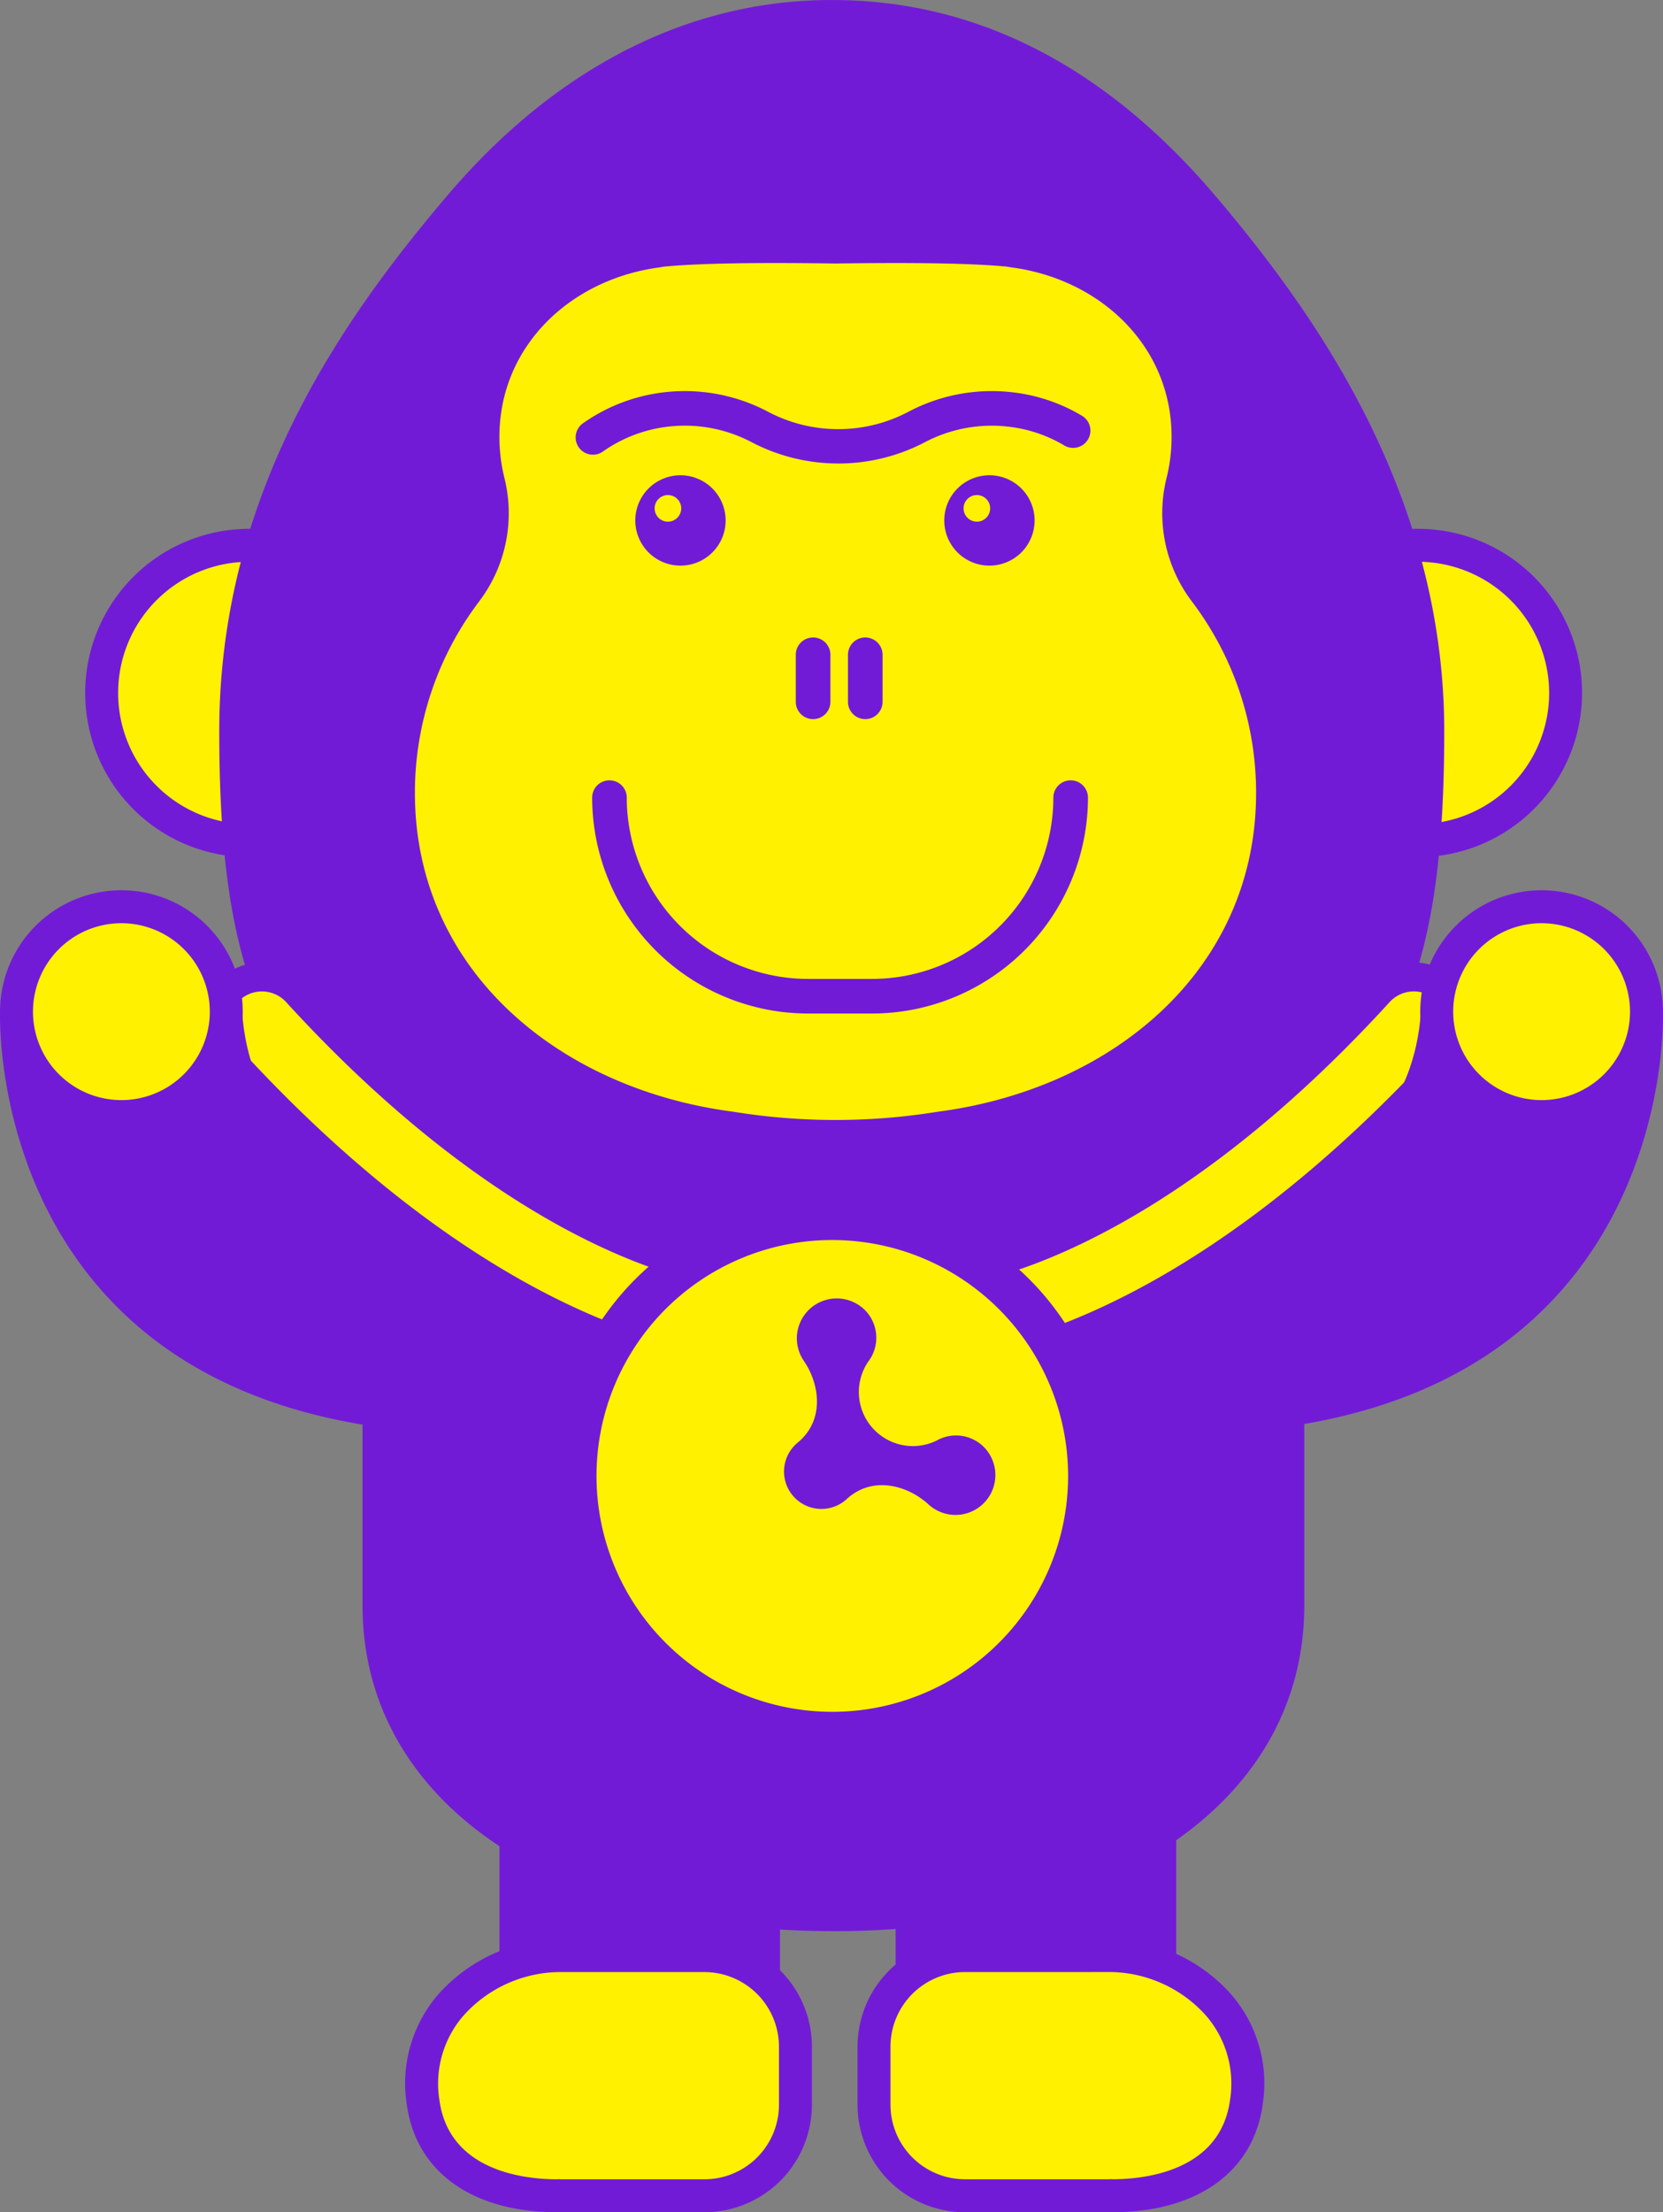 <svg id="グループ_750" data-name="グループ 750" xmlns="http://www.w3.org/2000/svg" xmlns:xlink="http://www.w3.org/1999/xlink" width="283.511" height="377.002" viewBox="0 0 283.511 377.002">
  <rect x="0" y="0" width="283.511" height="377.002" fill="#808080" stroke="none"/>
  <defs>
    <clipPath id="clip-path">
      <rect id="長方形_20156" data-name="長方形 20156" width="283.511" height="377.002" fill="none"/>
    </clipPath>
  </defs>
  <rect id="長方形_20154" data-name="長方形 20154" width="42.215" height="48.948" transform="translate(155.501 296.648)" fill="#721bd7"/>
  <g id="グループ_749" data-name="グループ 749">
    <g id="グループ_748" data-name="グループ 748" clip-path="url(#clip-path)">
      <path id="パス_1203" data-name="パス 1203" d="M101.489,163.224H59.272a2.808,2.808,0,0,1-2.807-2.807V111.469a2.808,2.808,0,0,1,2.807-2.807h42.218a2.808,2.808,0,0,1,2.807,2.807v48.948a2.808,2.808,0,0,1-2.807,2.807M62.079,157.61h36.6V114.279h-36.6Z" transform="translate(96.226 185.179)" fill="#721bd7"/>
      <path id="パス_1204" data-name="パス 1204" d="M95.595,123.241H70.611A15.511,15.511,0,0,0,55.1,138.752v9.908a15.51,15.51,0,0,0,15.511,15.508H95.4c.032,0,.06-.016.092-.016.062,0,.119.016.181.016,11.3,0,21.314-4.638,22.891-15.83,2.266-16.076-12.126-25.1-22.967-25.1" transform="translate(93.9 210.024)" fill="#fff100"/>
      <path id="パス_1205" data-name="パス 1205" d="M97.44,168.746c-.076,0-.176,0-.273,0H72.38a18.34,18.34,0,0,1-18.318-18.321V140.52A18.339,18.339,0,0,1,72.38,122.2H97.364a28.087,28.087,0,0,1,20.325,9.335,23.164,23.164,0,0,1,5.425,18.962C121.5,161.924,111.9,168.746,97.44,168.746m.335-5.592h0ZM72.38,127.816a12.719,12.719,0,0,0-12.7,12.7v9.905a12.721,12.721,0,0,0,12.7,12.707H96.947a2.721,2.721,0,0,1,.63,0c5.557-.024,18.28-1.412,19.976-13.415a17.7,17.7,0,0,0-4.1-14.5,22.237,22.237,0,0,0-16.087-7.4Z" transform="translate(92.131 208.253)" fill="#721bd7"/>
      <rect id="長方形_20155" data-name="長方形 20155" width="42.215" height="48.948" transform="translate(87.953 296.648)" fill="#721bd7"/>
      <path id="パス_1206" data-name="パス 1206" d="M76.511,163.224H34.294a2.808,2.808,0,0,1-2.807-2.807V111.469a2.808,2.808,0,0,1,2.807-2.807H76.511a2.808,2.808,0,0,1,2.807,2.807v48.948a2.808,2.808,0,0,1-2.807,2.807M37.1,157.61H73.7V114.279H37.1Z" transform="translate(53.659 185.179)" fill="#721bd7"/>
      <path id="パス_1207" data-name="パス 1207" d="M49.8,123.241H74.78a15.511,15.511,0,0,1,15.511,15.511v9.908A15.51,15.51,0,0,1,74.78,164.169H49.994c-.032,0-.059-.016-.092-.016-.062,0-.119.016-.181.016-11.3,0-21.314-4.638-22.891-15.83-2.266-16.076,12.125-25.1,22.967-25.1" transform="translate(45.317 210.024)" fill="#fff100"/>
      <path id="パス_1208" data-name="パス 1208" d="M76.55,168.746H51.761c-.084,0-.176,0-.27,0-14.465,0-24.062-6.82-25.671-18.248a23.156,23.156,0,0,1,5.422-18.962A28.1,28.1,0,0,1,51.566,122.2H76.55a18.34,18.34,0,0,1,18.318,18.321v9.905A18.339,18.339,0,0,1,76.55,168.746m-23.994-5.495h0Zm-.573-.119H76.55a12.719,12.719,0,0,0,12.7-12.7v-9.905a12.721,12.721,0,0,0-12.7-12.707H51.566a22.24,22.24,0,0,0-16.087,7.407,17.683,17.683,0,0,0-4.1,14.494c1.69,12.007,14.421,13.391,19.976,13.415a2.432,2.432,0,0,1,.627,0" transform="translate(43.548 208.253)" fill="#721bd7"/>
      <path id="パス_1209" data-name="パス 1209" d="M6.41,59.532A25.168,25.168,0,1,1,31.578,84.7,25.168,25.168,0,0,1,6.41,59.532" transform="translate(10.924 58.562)" fill="#fff100"/>
      <path id="パス_1210" data-name="パス 1210" d="M33.347,89.278A27.976,27.976,0,1,1,61.321,61.3,28.007,28.007,0,0,1,33.347,89.278m0-50.338A22.361,22.361,0,1,0,55.707,61.3,22.387,22.387,0,0,0,33.347,38.94" transform="translate(9.155 56.793)" fill="#721bd7"/>
      <path id="パス_1211" data-name="パス 1211" d="M80.089,59.532A25.168,25.168,0,1,1,105.257,84.7,25.168,25.168,0,0,1,80.089,59.532" transform="translate(136.485 58.562)" fill="#fff100"/>
      <path id="パス_1212" data-name="パス 1212" d="M107.025,89.278A27.976,27.976,0,1,1,135,61.3a28.009,28.009,0,0,1-27.975,27.975m0-50.338A22.361,22.361,0,1,0,129.385,61.3,22.389,22.389,0,0,0,107.025,38.94" transform="translate(134.715 56.793)" fill="#721bd7"/>
      <path id="パス_1213" data-name="パス 1213" d="M204.151,188.494c5.214-19.908,13.935-22.8,13.935-65.611,0-39.405-21.071-69.129-38.44-89.554-17.328-20.373-38.31-32.285-63.075-32.285l-.005-.005h-.184l-.008.005c-24.113,0-45.928,11.912-63.256,32.285C35.749,53.753,14.862,83.064,14.862,122.883c0,42.815,8.718,45.7,13.935,65.611" transform="translate(25.327 1.769)" fill="#721bd7"/>
      <path id="パス_1214" data-name="パス 1214" d="M205.922,193.073a2.842,2.842,0,0,1-.714-.092,2.811,2.811,0,0,1-2-3.429,105.338,105.338,0,0,1,5.341-15c4.37-10.422,8.5-20.268,8.5-49.895,0-38.4-20.187-67.061-37.772-87.737-17.661-20.768-38.161-31.3-60.933-31.3h-.2c-22.569,0-43.7,10.822-61.117,31.3C39.526,57.494,19.44,86.063,19.44,124.655c0,29.627,4.129,39.473,8.5,49.895a105.341,105.341,0,0,1,5.341,15,2.808,2.808,0,0,1-5.433,1.425,99.227,99.227,0,0,0-5.084-14.254c-4.4-10.479-8.943-21.312-8.943-52.069,0-40.422,20.8-70.065,38.927-91.377C71.219,11.561,93.775.057,117.98.006a2.7,2.7,0,0,1,.362,0c24.492,0,46.433,11.193,65.214,33.272,16.787,19.74,39.105,50.69,39.105,91.377,0,30.757-4.543,41.59-8.94,52.069a99.224,99.224,0,0,0-5.084,14.254,2.809,2.809,0,0,1-2.715,2.1" transform="translate(23.557 0)" fill="#721bd7"/>
      <path id="パス_1215" data-name="パス 1215" d="M101.361,209.33h0c-42.785,0-77.469-19.194-77.469-52.688V68.635H178.83v88.007c0,33.494-34.684,52.688-77.469,52.688" transform="translate(40.716 116.966)" fill="#721bd7"/>
      <path id="パス_1216" data-name="パス 1216" d="M103.131,213.9c-48.015,0-80.276-22.3-80.276-55.492V70.4A2.808,2.808,0,0,1,25.662,67.6H180.6a2.808,2.808,0,0,1,2.807,2.807v88.007c0,33.191-32.261,55.492-80.276,55.492M28.469,73.211v85.2c0,24.827,23.086,49.878,74.662,49.878s74.662-25.051,74.662-49.878v-85.2Z" transform="translate(38.949 115.197)" fill="#721bd7"/>
      <path id="パス_1217" data-name="パス 1217" d="M67.321,131.612a10.528,10.528,0,0,1-.876-21.02c.733-.081,30.955-3.759,70.019-46.512a10.528,10.528,0,0,1,15.544,14.205c-45.619,49.924-82.356,53.183-83.9,53.3-.265.019-.53.03-.79.03" transform="translate(96.801 103.365)" fill="#721bd7"/>
      <path id="パス_1218" data-name="パス 1218" d="M64.216,123.566a5.593,5.593,0,0,1-.438-11.168c.495-.046,32.364-3.388,73.218-48.1a5.593,5.593,0,0,1,8.259,7.545c-44.313,48.494-79.159,51.6-80.619,51.7-.141.011-.281.016-.419.016" transform="translate(99.911 106.475)" fill="#fff100"/>
      <path id="パス_1219" data-name="パス 1219" d="M100.062,131.612c-.26,0-.522-.011-.787-.03-1.541-.114-38.278-3.372-83.9-53.3A10.528,10.528,0,0,1,30.921,64.08c39.351,43.067,69.727,46.482,70.03,46.514a10.531,10.531,0,0,1-.89,21.017" transform="translate(21.507 103.365)" fill="#721bd7"/>
      <path id="パス_1220" data-name="パス 1220" d="M96.947,123.564c-.138,0-.279-.005-.419-.016-1.46-.108-36.306-3.21-80.619-51.7A5.593,5.593,0,1,1,24.166,64.3c40.968,44.835,72.9,48.069,73.224,48.1a5.594,5.594,0,0,1-.443,11.168" transform="translate(24.617 106.477)" fill="#fff100"/>
      <path id="パス_1221" data-name="パス 1221" d="M36.265,120.63a43.825,43.825,0,1,1,43.826,43.826A43.826,43.826,0,0,1,36.265,120.63" transform="translate(61.802 130.887)" fill="#fff100"/>
      <path id="パス_1222" data-name="パス 1222" d="M82.375,170.369a47.453,47.453,0,1,1,47.45-47.453,47.5,47.5,0,0,1-47.45,47.453m0-87.653a40.2,40.2,0,1,0,40.2,40.2,40.245,40.245,0,0,0-40.2-40.2" transform="translate(59.518 128.602)" fill="#721bd7"/>
      <path id="パス_1223" data-name="パス 1223" d="M83.938,107.6a6.712,6.712,0,0,0-8.442-1.479A9.209,9.209,0,0,1,63.83,92.7a6.712,6.712,0,0,0-.284-8.567A6.8,6.8,0,0,0,52.97,92.65c2.661,4,3.451,10.068-1.165,13.835a6.374,6.374,0,1,0,8.359,9.621c4.375-4.045,10.276-2.415,13.862.779a6.8,6.8,0,0,0,9.913-9.283" transform="translate(84.156 139.387)" fill="#721bd7"/>
      <path id="パス_1224" data-name="パス 1224" d="M158.611,74.244a24.89,24.89,0,0,1-4.305-21.063,29,29,0,0,0,.849-6.985c0-15.533-12.228-26.971-27.51-28.9a7.579,7.579,0,0,0-1.341-.165c-.084-.008-.165-.024-.251-.032-7.109-.581-17.685-.584-28.194-.441-10.508-.143-21.084-.141-28.194.441-.065.005-.127.019-.192.024a8.313,8.313,0,0,0-1.5.184C52.74,19.274,40.563,30.7,40.563,46.2a29,29,0,0,0,.849,6.985,24.889,24.889,0,0,1-4.305,21.063A53.935,53.935,0,0,0,26.158,106.9c0,30,24.321,50.419,54.319,54.316a108.758,108.758,0,0,0,34.765,0c30-3.9,54.319-24.319,54.319-54.316a53.935,53.935,0,0,0-10.949-32.653" transform="translate(44.578 28.247)" fill="#fff100"/>
      <path id="パス_1225" data-name="パス 1225" d="M67.226,29.951a7.7,7.7,0,1,0,7.7,7.7,7.695,7.695,0,0,0-7.7-7.7m-2.142,7.907a2.266,2.266,0,1,1,2.266-2.266,2.265,2.265,0,0,1-2.266,2.266" transform="translate(101.454 51.042)" fill="#721bd7"/>
      <path id="パス_1226" data-name="パス 1226" d="M47.752,29.951a7.7,7.7,0,1,0,7.693,7.7,7.7,7.7,0,0,0-7.693-7.7M45.61,37.858a2.266,2.266,0,1,1,2.263-2.266,2.266,2.266,0,0,1-2.263,2.266" transform="translate(68.262 51.042)" fill="#721bd7"/>
      <path id="パス_1227" data-name="パス 1227" d="M85.058,88.916H74.125a36.834,36.834,0,0,1-36.793-36.79,2.948,2.948,0,1,1,5.9,0,30.931,30.931,0,0,0,30.9,30.892H85.058a30.929,30.929,0,0,0,30.9-30.892,2.949,2.949,0,1,1,5.9,0,36.835,36.835,0,0,1-36.793,36.79" transform="translate(63.62 83.804)" fill="#721bd7"/>
      <path id="パス_1228" data-name="パス 1228" d="M53.118,54.087a2.948,2.948,0,0,1-2.948-2.948V43.122a2.948,2.948,0,1,1,5.9,0v8.018a2.948,2.948,0,0,1-2.948,2.948" transform="translate(85.498 68.463)" fill="#721bd7"/>
      <path id="パス_1229" data-name="パス 1229" d="M56.407,54.087a2.948,2.948,0,0,1-2.948-2.948V43.122a2.948,2.948,0,1,1,5.9,0v8.018a2.948,2.948,0,0,1-2.948,2.948" transform="translate(91.103 68.463)" fill="#721bd7"/>
      <path id="パス_1230" data-name="パス 1230" d="M81.113,36.982A31.846,31.846,0,0,1,66.3,33.328a24.447,24.447,0,0,0-14.256-2.618A24.076,24.076,0,0,0,40.911,35a2.948,2.948,0,0,1-3.4-4.813A30,30,0,0,1,51.37,24.853a30.389,30.389,0,0,1,17.672,3.256,25.629,25.629,0,0,0,24.143,0,30.41,30.41,0,0,1,17.672-3.256,29.59,29.59,0,0,1,11.8,3.991,2.947,2.947,0,0,1-3.007,5.07,23.758,23.758,0,0,0-9.465-3.2,24.459,24.459,0,0,0-14.256,2.618,31.838,31.838,0,0,1-14.813,3.653" transform="translate(61.794 42.005)" fill="#721bd7"/>
      <path id="パス_1231" data-name="パス 1231" d="M82.707,96.714c-.955,4.416-2.48,26.9-.89,34.835,63.489-9.765,60.622-67.8,60.622-67.8l-35.757,1.474c-1.847,18.732-14.421,26.961-23.975,31.487" transform="translate(138.254 108.646)" fill="#721bd7"/>
      <path id="パス_1232" data-name="パス 1232" d="M83.579,136.125a2.8,2.8,0,0,1-2.75-2.255c-1.706-8.5-.043-31.614.9-35.976a2.816,2.816,0,0,1,1.544-1.947c8.78-4.159,20.654-11.714,22.38-29.224a2.808,2.808,0,0,1,2.68-2.528l35.757-1.474a2.746,2.746,0,0,1,2.92,2.666c.03.606,2.239,60.679-63,70.709a3.344,3.344,0,0,1-.43.03M87,100.39c-.76,5.454-1.793,21.368-1.03,29.681,50.411-9.194,55.106-50.346,55.435-61.62l-30.468,1.255C107.957,89.108,93.482,97.228,87,100.39" transform="translate(136.489 106.874)" fill="#721bd7"/>
      <path id="パス_1233" data-name="パス 1233" d="M126.334,75.021a17.879,17.879,0,1,1-17.88-17.88,17.883,17.883,0,0,1,17.88,17.88" transform="translate(154.359 97.378)" fill="#fff100"/>
      <path id="パス_1234" data-name="パス 1234" d="M110.225,97.475a20.686,20.686,0,1,1,20.684-20.684,20.709,20.709,0,0,1-20.684,20.684m0-35.757A15.072,15.072,0,1,0,125.3,76.791a15.09,15.09,0,0,0-15.07-15.073" transform="translate(152.588 95.611)" fill="#721bd7"/>
      <path id="パス_1235" data-name="パス 1235" d="M60.787,96.714c.955,4.416,2.48,26.9.89,34.835-63.489-9.765-60.622-67.8-60.622-67.8l35.757,1.474c1.847,18.732,14.421,26.961,23.975,31.487" transform="translate(1.763 108.646)" fill="#721bd7"/>
      <path id="パス_1236" data-name="パス 1236" d="M63.445,136.126a3.311,3.311,0,0,1-.43-.03c-65.238-10.03-63.029-70.1-63-70.709a2.732,2.732,0,0,1,2.921-2.666l35.757,1.474a2.806,2.806,0,0,1,2.68,2.528c1.725,17.51,13.6,25.065,22.382,29.224A2.82,2.82,0,0,1,65.3,97.894c.944,4.362,2.6,27.472.9,35.976a2.807,2.807,0,0,1-2.75,2.255M5.62,68.451c.33,11.274,5.024,52.426,55.438,61.62.76-8.313-.273-24.227-1.033-29.681-6.485-3.161-20.96-11.282-23.937-30.684Z" transform="translate(0 106.874)" fill="#721bd7"/>
      <path id="パス_1237" data-name="パス 1237" d="M1.043,75.021a17.877,17.877,0,1,0,17.88-17.88,17.883,17.883,0,0,0-17.88,17.88" transform="translate(1.777 97.378)" fill="#fff100"/>
      <path id="パス_1238" data-name="パス 1238" d="M20.691,97.475A20.686,20.686,0,1,1,41.375,76.791,20.709,20.709,0,0,1,20.691,97.475m0-35.757a15.072,15.072,0,1,0,15.07,15.073,15.09,15.09,0,0,0-15.07-15.073" transform="translate(0.007 95.611)" fill="#721bd7"/>
    </g>
  </g>
</svg>
